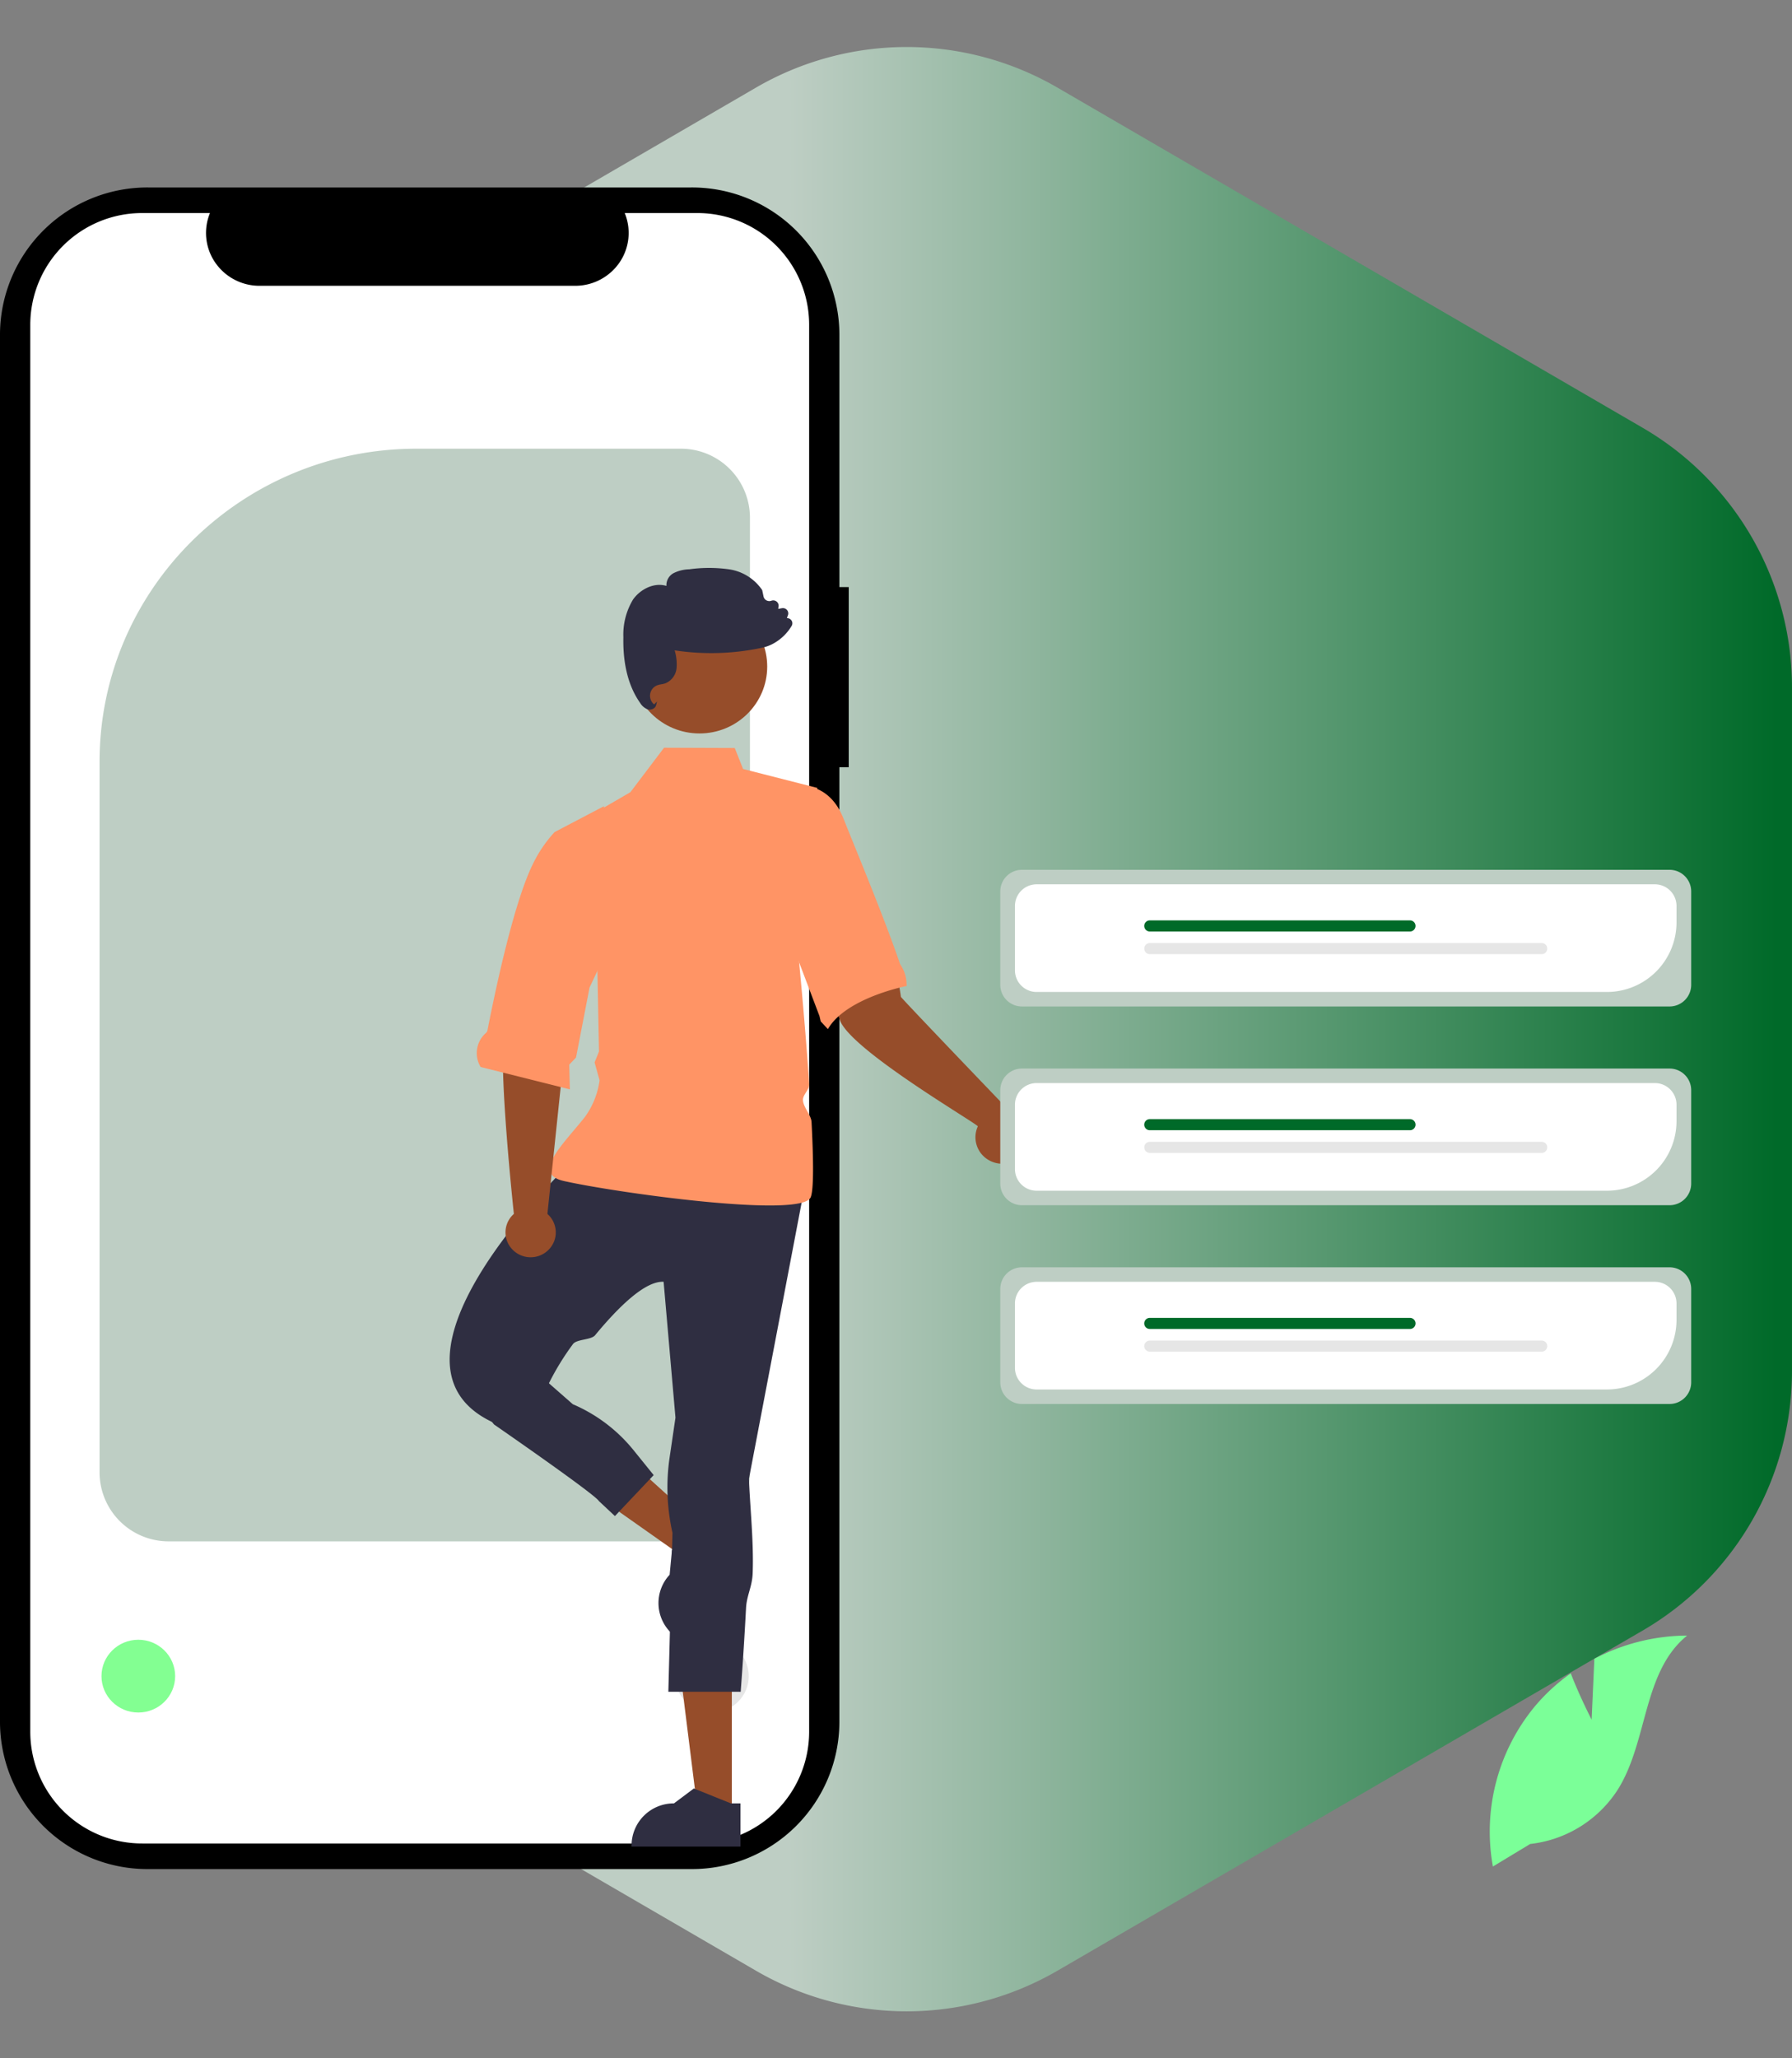 <svg xmlns="http://www.w3.org/2000/svg" xmlns:xlink="http://www.w3.org/1999/xlink" width="328.298" height="376.948" viewBox="0 0 328.298 376.948">
  <rect x="0" y="0" width="328.298" height="376.948" fill="#808080" stroke="none"/>
  <defs>
    <linearGradient id="linear-gradient" x1="0.478" y1="0.432" x2="0.478" y2="1" gradientUnits="objectBoundingBox">
      <stop offset="0" stop-color="#becec4"/>
      <stop offset="1" stop-color="#006a29"/>
    </linearGradient>
  </defs>
  <g id="feature1-image" transform="translate(-221.433 -1086.101)">
    <path id="Polygon_2" data-name="Polygon 2" d="M251.058,0a55,55,0,0,1,47.555,27.368l62.28,107.185a55,55,0,0,1,0,55.263L298.613,297a55,55,0,0,1-47.555,27.368H125.89A55,55,0,0,1,78.335,297L16.055,189.817a55,55,0,0,1,0-55.263L78.335,27.368A55,55,0,0,1,125.89,0Z" transform="translate(225.361 1463.049) rotate(-90)" fill="url(#linear-gradient)"/>
    <g id="feature1-image-2" data-name="feature1-image" transform="translate(221.433 1120.432)">
      <path id="Path_339" data-name="Path 339" d="M412.259,167.446h-1.711V121.092a27,27,0,0,0-27.166-26.828H283.936a27,27,0,0,0-27.166,26.828v254.3a27,27,0,0,0,27.166,26.828H383.38a27,27,0,0,0,27.166-26.828V200.441h1.711Z" transform="translate(-256.77 -94.264)"/>
      <path id="Path_340" data-name="Path 340" d="M412.1,125.425V383.318a20.476,20.476,0,0,1-20.593,20.345H290.019a20.481,20.481,0,0,1-20.61-20.348V125.425a20.48,20.48,0,0,1,20.609-20.344h12.311a9.573,9.573,0,0,0,.944,9.041,9.831,9.831,0,0,0,8.119,4.279H369.25a9.831,9.831,0,0,0,8.119-4.279,9.573,9.573,0,0,0,.944-9.041H391.5a20.476,20.476,0,0,1,20.6,20.337Z" transform="translate(-263.863 -100.394)" fill="#fff"/>
      <path id="Path_289" data-name="Path 289" d="M404.779,404.774H311.055a12.65,12.65,0,0,1-12.714-12.556V262.008c0-31.615,26.044-57.336,58.057-57.336h48.382a12.65,12.65,0,0,1,12.714,12.556v174.99A12.65,12.65,0,0,1,404.779,404.774Z" transform="translate(-280.101 -156.832)" fill="#becec4"/>
      <ellipse id="Ellipse_7" data-name="Ellipse 7" cx="6.748" cy="6.664" rx="6.748" ry="6.664" transform="translate(18.592 265.959)" fill="#83ff92"/>
      <ellipse id="Ellipse_7-2" data-name="Ellipse 7" cx="6.748" cy="6.664" rx="6.748" ry="6.664" transform="translate(123.678 265.959)" fill="#e6e6e6"/>
      <path id="Path_290" data-name="Path 290" d="M358.561,550.781l-4.183,4.5L334.8,541.491l6.174-6.644Z" transform="translate(-227.221 -303.095)" fill="#964d2a"/>
      <path id="Path_291" data-name="Path 291" d="M547.908,665.474,534.42,679.989l-.186-.169a7.6,7.6,0,0,1-.472-10.834h0l.427-4.5,6.634-3.1L542,660.121Z" transform="translate(-411.083 -414.931)" fill="#2f2e41"/>
      <path id="Path_292" data-name="Path 292" d="M383.5,656.738h-6.187l-2.943-23.566H383.5Z" transform="translate(-249.428 -358.814)" fill="#964d2a"/>
      <path id="Path_293" data-name="Path 293" d="M540.425,781.565H520.476v-.249a7.717,7.717,0,0,1,7.764-7.668h0l3.644-2.73,6.8,2.73h1.741Z" transform="translate(-404.772 -477.72)" fill="#2f2e41"/>
      <path id="Path_17" data-name="Path 17" d="M466.343,507.266s-37.794,36.037-13.9,47.191h7.385a48.044,48.044,0,0,1,7.3-14.352c.7-.9,3.311-.719,4.037-1.6,4.432-5.366,9.237-9.974,12.555-9.791l2.172,24.883-1.072,7.293a37.746,37.746,0,0,0,.524,13.794h0l-.756,29.108,13.252.008s.535-6.822.983-15.354c.12-2.286,1.115-3.878,1.211-6.311.229-5.833-.529-12.622-.675-17.382l9.992-52.339Z" transform="translate(-362.145 -328.31)" fill="#2f2e41"/>
      <path id="Path_22" data-name="Path 22" d="M507.263,331.053l-6.162,8.141-14.77,8.579,8.687,22.308.33,16.6-.809,2,.913,3.279a14.81,14.81,0,0,1-2.668,6.687c-3.928,4.982-9.927,10.4-3.848,11.761,9.557,2.145,43.441,6.864,45.179,3,.6-1.336.526-6.983.172-13.8-.066-1.275-1.492-2.661-1.576-4-.062-1,1.221-1.945,1.151-2.962-.775-11.329-1.919-23-1.919-23l3.4-31.234-13.6-3.466-1.527-3.844Z" transform="translate(-385.609 -228.451)" fill="#ff9465"/>
      <path id="Path_18" data-name="Path 18" d="M458.435,603.2l2.02,2.521s18.579,12.837,19.217,14.036l2.936,2.744,7.1-7.5-3.695-4.573a28.964,28.964,0,0,0-11.126-8.412h0l-5.662-4.961Z" transform="translate(-369.952 -379.192)" fill="#2f2e41"/>
      <path id="Path_294" data-name="Path 294" d="M474.907,466.171l3.383-32.342.893-13.311-9.47-1.691s-1.418,9.151-2.659,14.52c-1.224,5.3,1.631,32.113,1.707,32.82a4.512,4.512,0,0,0-1.233,5.014,4.628,4.628,0,0,0,8.608,0A4.512,4.512,0,0,0,474.907,466.171Z" transform="translate(-374.619 -278.192)" fill="#964d2a"/>
      <path id="Path_295" data-name="Path 295" d="M456.544,403.525l16.348,4.1-.114-4.531,1.241-1.3,2.479-12.825,3.557-7.513-.925-25.69L470.1,360.5l-.011.008a24.1,24.1,0,0,0-3.917,5.728c-3.405,6.837-6.677,21.9-8.389,30.643a.954.954,0,0,1-.326.464,4.9,4.9,0,0,0-.909,6.186Z" transform="translate(-368.491 -242.454)" fill="#ff9465"/>
      <path id="Path_296" data-name="Path 296" d="M632.161,438.389s-19.9-20.721-20.087-21.111c-1.39-10.426-5.389-15.025-5.988-14.526l-10.32,3.531s3.07,9.6,5.148,15.3c1.986,5.449,24.874,18.757,25.256,19.414a4.8,4.8,0,0,0,.983,5.411,4.954,4.954,0,0,0,5.469,1.024,4.827,4.827,0,0,0-.462-9.045Z" transform="translate(-447.028 -269.061)" fill="#964d2a"/>
      <path id="Path_297" data-name="Path 297" d="M576.773,348.067s10.131-4.9,14.06,4.727c2.154,5.437,7.663,18.631,10.409,26.754a.594.594,0,0,0,.075.146,6.545,6.545,0,0,1,1.139,3.644,1.217,1.217,0,0,0,.03.281s-11.133,2.142-14.444,7.9l-1.313-1.408-.233-.986-9.6-25.31Z" transform="translate(-436.368 -237.385)" fill="#ff9465"/>
      <path id="Path_298" data-name="Path 298" d="M797.022,407.674H678.415a3.966,3.966,0,0,1-3.986-3.936V386.583a3.966,3.966,0,0,1,3.986-3.937H797.022a3.966,3.966,0,0,1,3.986,3.937v17.155a3.966,3.966,0,0,1-3.986,3.937Z" transform="translate(-491.177 -257.688)" fill="#becec4"/>
      <path id="Path_299" data-name="Path 299" d="M788.938,408.495H684.544a3.966,3.966,0,0,1-3.986-3.937V392.716a3.966,3.966,0,0,1,3.986-3.937H797.773a3.966,3.966,0,0,1,3.986,3.937v3.117A12.757,12.757,0,0,1,788.938,408.495Z" transform="translate(-494.617 -261.164)" fill="#fff"/>
      <path id="Path_300" data-name="Path 300" d="M783.207,406.055H735.536a1.015,1.015,0,1,1,0-2.03h47.671a1.015,1.015,0,1,1,0,2.03Z" transform="translate(-524.895 -269.803)" fill="#006a29"/>
      <path id="Path_301" data-name="Path 301" d="M807.339,415.638h-71.8a1.015,1.015,0,1,1,0-2.031h71.8a1.015,1.015,0,1,1,0,2.031Z" transform="translate(-524.895 -275.234)" fill="#e6e6e6"/>
      <path id="Path_302" data-name="Path 302" d="M797.022,491.674H678.415a3.966,3.966,0,0,1-3.986-3.937V470.583a3.966,3.966,0,0,1,3.986-3.937H797.022a3.966,3.966,0,0,1,3.986,3.937v17.155a3.966,3.966,0,0,1-3.986,3.937Z" transform="translate(-491.177 -305.291)" fill="#becec4"/>
      <path id="Path_303" data-name="Path 303" d="M788.938,492.494H684.544a3.966,3.966,0,0,1-3.986-3.937V476.716a3.966,3.966,0,0,1,3.986-3.937H797.773a3.966,3.966,0,0,1,3.986,3.937v3.117A12.757,12.757,0,0,1,788.938,492.494Z" transform="translate(-494.617 -308.766)" fill="#fff"/>
      <path id="Path_304" data-name="Path 304" d="M783.207,490.055H735.536a1.015,1.015,0,1,1,0-2.031h47.671a1.015,1.015,0,1,1,0,2.031Z" transform="translate(-524.895 -317.406)" fill="#006a29"/>
      <path id="Path_305" data-name="Path 305" d="M807.339,499.638h-71.8a1.015,1.015,0,1,1,0-2.03h71.8a1.015,1.015,0,1,1,0,2.03Z" transform="translate(-524.895 -322.836)" fill="#e6e6e6"/>
      <path id="Path_306" data-name="Path 306" d="M797.022,575.674H678.415a3.966,3.966,0,0,1-3.986-3.937V554.583a3.966,3.966,0,0,1,3.986-3.937H797.022a3.966,3.966,0,0,1,3.986,3.937v17.155a3.966,3.966,0,0,1-3.986,3.937Z" transform="translate(-491.177 -352.893)" fill="#becec4"/>
      <path id="Path_307" data-name="Path 307" d="M788.938,576.495H684.544a3.966,3.966,0,0,1-3.986-3.937V560.716a3.966,3.966,0,0,1,3.986-3.937H797.773a3.967,3.967,0,0,1,3.986,3.937v3.117A12.757,12.757,0,0,1,788.938,576.495Z" transform="translate(-494.617 -356.368)" fill="#fff"/>
      <path id="Path_308" data-name="Path 308" d="M783.207,574.055H735.536a1.015,1.015,0,1,1,0-2.031h47.671a1.015,1.015,0,1,1,0,2.031Z" transform="translate(-524.895 -365.008)" fill="#006a29"/>
      <path id="Path_309" data-name="Path 309" d="M807.339,583.638h-71.8a1.015,1.015,0,1,1,0-2.031h71.8a1.015,1.015,0,1,1,0,2.031Z" transform="translate(-524.895 -370.438)" fill="#e6e6e6"/>
      <ellipse id="Ellipse_5" data-name="Ellipse 5" cx="12.405" cy="12.25" rx="12.405" ry="12.25" transform="translate(115.744 75.488)" fill="#964d2a"/>
      <path id="Path_310" data-name="Path 310" d="M521.871,281a1.375,1.375,0,0,1-.438-.07,2.856,2.856,0,0,1-1.322-1.161c-2.136-3.034-3.167-7.078-3.065-12.021a12.438,12.438,0,0,1,1.766-6.9c1.247-1.792,3.77-3.214,6.121-2.5a2.5,2.5,0,0,1,1.268-2.317,6.726,6.726,0,0,1,2.908-.725,26.312,26.312,0,0,1,7.274,0,8.885,8.885,0,0,1,6.081,3.786l.024.06.235,1.125a1.069,1.069,0,0,0,.537.72,1.093,1.093,0,0,0,.9.065.991.991,0,0,1,.961.152.964.964,0,0,1,.356.894l-.066.447.682-.126a.989.989,0,0,1,.931.328.96.96,0,0,1,.17.961l-.193.515a1.039,1.039,0,0,1,.751.326.928.928,0,0,1,.129,1.1,8.84,8.84,0,0,1-3.142,3.122,7.484,7.484,0,0,1-2.3.892,44.642,44.642,0,0,1-16,.475,8.8,8.8,0,0,1,.358,3.2,3.365,3.365,0,0,1-2.043,2.835,4.96,4.96,0,0,1-.746.178,4.419,4.419,0,0,0-.713.171,2.049,2.049,0,0,0-.611,3.521l.528-.544-.172.691a.993.993,0,0,1-.512.629A1.422,1.422,0,0,1,521.871,281Z" transform="translate(-402.843 -185.379)" fill="#2f2e41"/>
      <path id="Path_311" data-name="Path 311" d="M897.471,721.687l.5-11.144a36.808,36.808,0,0,1,17-4.25c-8.165,6.592-7.144,19.3-12.68,28.164a21.953,21.953,0,0,1-16.076,10l-6.832,4.131a35.951,35.951,0,0,1,7.743-29.4,35.318,35.318,0,0,1,6.521-5.984C895.285,717.473,897.471,721.687,897.471,721.687Z" transform="translate(-605.881 -441.097)" fill="#7bff98"/>
    </g>
  </g>
</svg>
